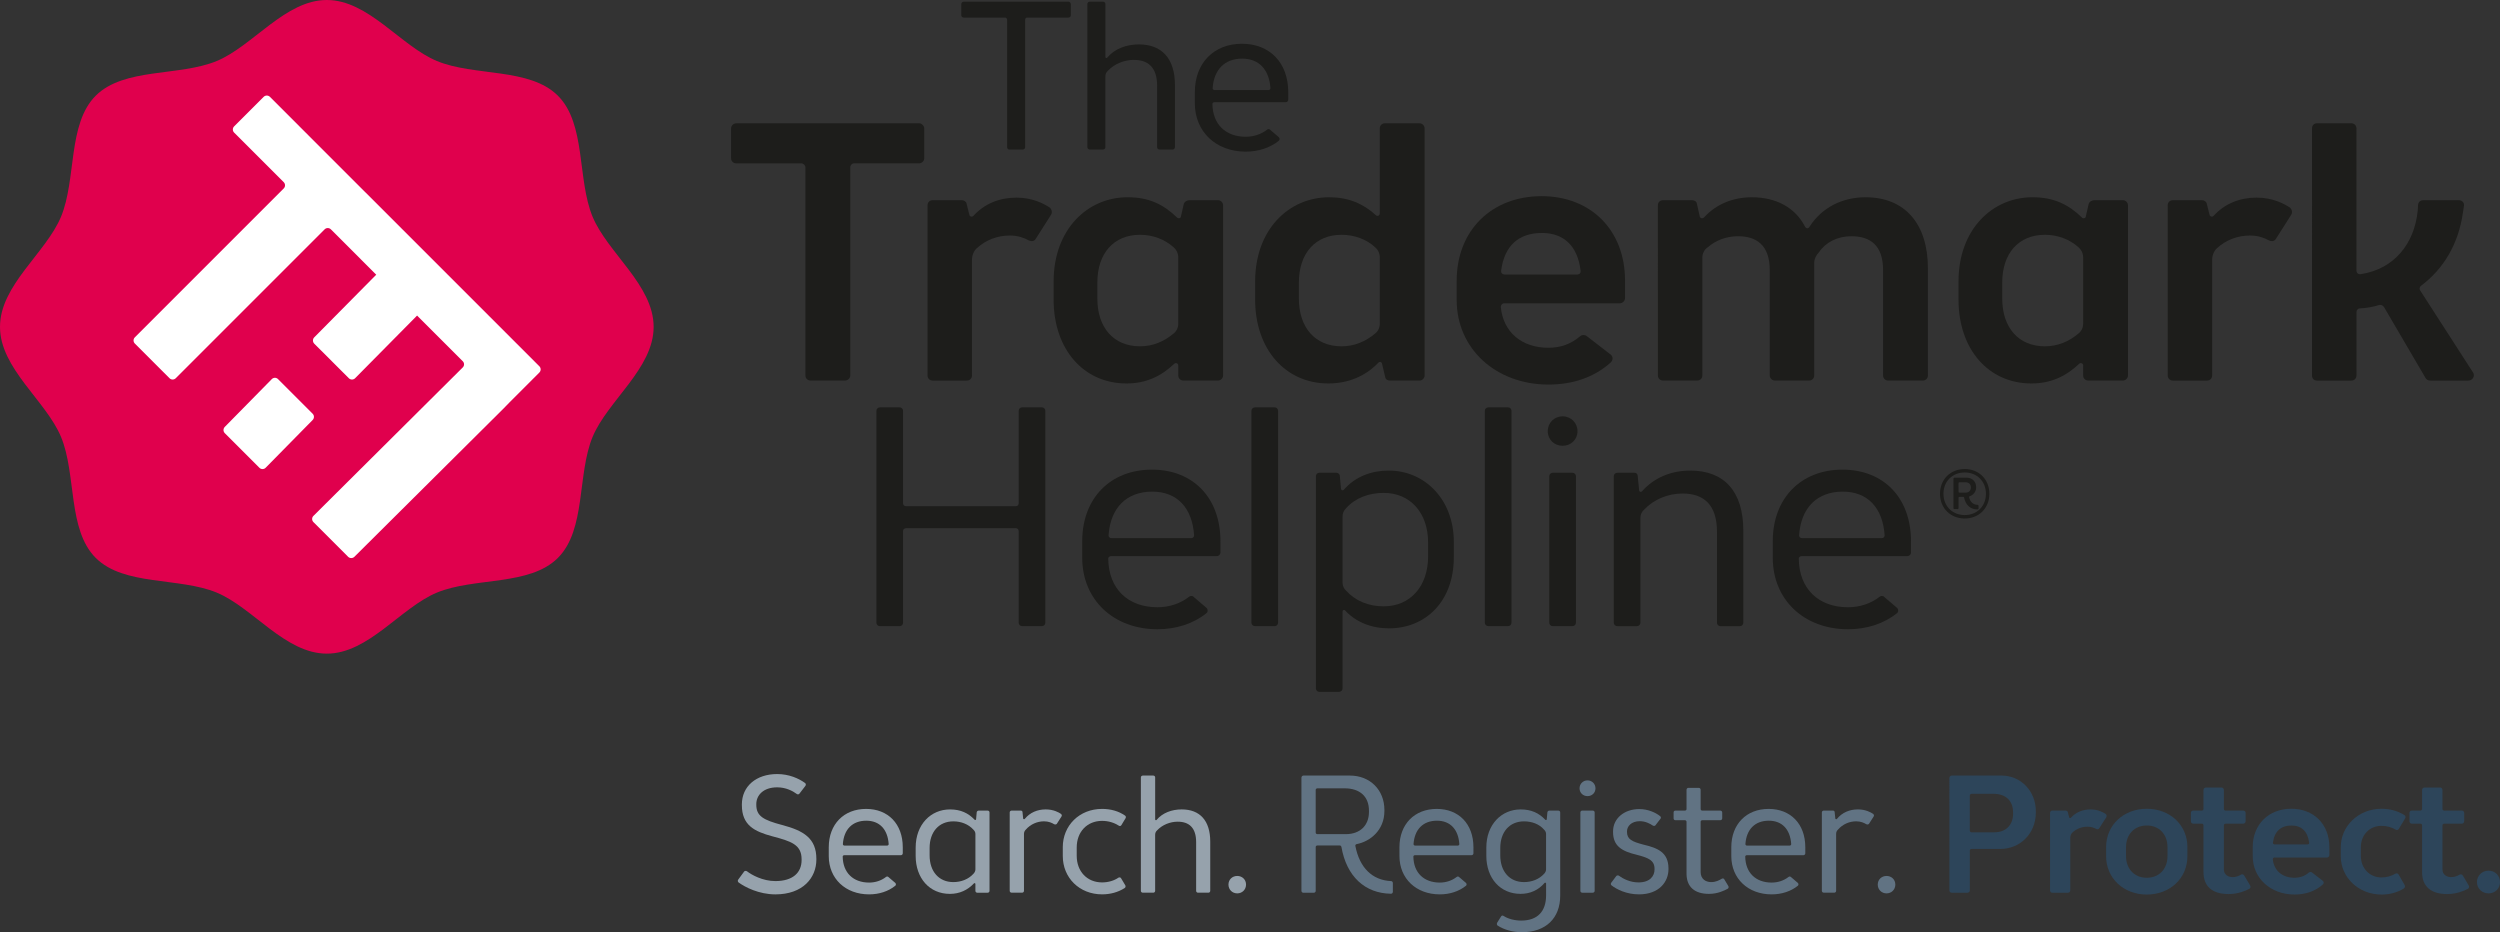 <?xml version="1.0" encoding="utf-8"?>
<!-- Generator: Adobe Illustrator 16.0.0, SVG Export Plug-In . SVG Version: 6.00 Build 0)  -->
<!DOCTYPE svg PUBLIC "-//W3C//DTD SVG 1.1//EN" "http://www.w3.org/Graphics/SVG/1.1/DTD/svg11.dtd">
<svg version="1.1" id="Layer_1" xmlns="http://www.w3.org/2000/svg" xmlns:xlink="http://www.w3.org/1999/xlink" x="0px" y="0px"
	 width="222.077px" height="82.809px" viewBox="0 0 222.077 82.809" enable-background="new 0 0 222.077 82.809"
	 xml:space="preserve">
<rect x="0" y="0" width="222.077" height="82.809" fill="#333333" stroke="none"/>
<g>
	<path fill="#96A2AC" d="M71.517,69.557c0.074,0.059,0.088,0.162,0.029,0.25L71.015,70.5c-0.059,0.074-0.162,0.088-0.236,0.029
		c-0.354-0.266-0.973-0.59-1.739-0.59c-1.253,0-1.857,0.723-1.857,1.489v0.06c0,1.002,0.619,1.355,2.3,1.798
		c1.901,0.501,3.036,1.179,3.036,3.007v0.059c0,1.621-1.194,3.096-3.641,3.096c-1.459,0-2.712-0.648-3.272-1.062
		c-0.073-0.059-0.088-0.177-0.029-0.251l0.531-0.722c0.059-0.06,0.162-0.073,0.25-0.015c0.398,0.31,1.386,0.869,2.521,0.869
		c1.533,0,2.329-0.736,2.329-1.871v-0.06c0-1.312-0.929-1.606-2.609-2.049c-1.577-0.427-2.697-0.973-2.697-2.771v-0.06
		c0-1.606,1.268-2.697,3.14-2.697C70.102,68.761,70.971,69.159,71.517,69.557z"/>
	<path fill="#96A2AC" d="M73.62,75.262c0-2.049,1.341-3.406,3.317-3.406c1.945,0,3.257,1.327,3.257,3.406v0.529
		c0,0.104-0.074,0.178-0.177,0.178h-5.026c-0.074,0-0.133,0.059-0.133,0.117c0.015,1.445,0.943,2.314,2.344,2.314
		c0.56,0,1.091-0.177,1.503-0.501c0.044-0.044,0.162-0.06,0.221,0.015l0.604,0.516c0.074,0.074,0.074,0.191,0,0.251
		c-0.619,0.501-1.444,0.767-2.329,0.767c-2.093,0-3.582-1.4-3.582-3.404V75.262z M74.873,74.981c0,0.074,0.059,0.133,0.133,0.133
		h3.803c0.074,0,0.133-0.059,0.133-0.133c-0.088-1.312-0.811-2.078-1.99-2.078C75.728,72.903,74.961,73.669,74.873,74.981z"/>
	<path fill="#96A2AC" d="M81.339,75.292c0-2.049,1.341-3.391,3.051-3.391c0.943,0,1.622,0.324,2.182,0.914
		c0.044,0.044,0.118,0.029,0.133-0.029l0.059-0.648c0.03-0.089,0.104-0.133,0.177-0.133h0.796c0.088,0,0.162,0.073,0.162,0.162
		v6.972c0,0.089-0.074,0.162-0.162,0.162h-0.929c-0.088,0-0.162-0.073-0.162-0.162v-0.619c0-0.06-0.088-0.103-0.133-0.044
		c-0.56,0.59-1.268,0.928-2.137,0.928c-1.798,0-3.037-1.385-3.037-3.375V75.292z M82.578,75.984c0,1.43,0.826,2.373,2.108,2.373
		c0.693,0,1.341-0.251,1.784-0.737c0.103-0.104,0.177-0.25,0.177-0.383v-3.154c0-0.162-0.074-0.28-0.177-0.383
		c-0.442-0.486-1.091-0.738-1.784-0.738c-1.282,0-2.108,0.943-2.108,2.359V75.984z"/>
	<path fill="#96A2AC" d="M89.87,72.004h0.796c0.088,0,0.147,0.044,0.162,0.117l0.059,0.59c0.015,0.059,0.103,0.088,0.147,0.029
		c0.457-0.561,1.121-0.84,1.857-0.84c0.693,0,1.165,0.266,1.356,0.398c0.074,0.059,0.104,0.162,0.044,0.235l-0.413,0.648
		c-0.059,0.073-0.162,0.073-0.25,0.03c-0.163-0.104-0.472-0.252-0.885-0.252c-0.619,0-1.208,0.266-1.621,0.738
		c-0.104,0.103-0.162,0.221-0.162,0.383v5.056c0,0.089-0.074,0.162-0.162,0.162H89.87c-0.104,0-0.177-0.073-0.177-0.162v-6.972
		C89.693,72.078,89.767,72.004,89.87,72.004z"/>
	<path fill="#96A2AC" d="M94.407,75.262c0-1.932,1.474-3.406,3.494-3.406c0.751,0,1.459,0.192,2.034,0.59
		c0.088,0.06,0.088,0.148,0.059,0.222l-0.383,0.634c-0.044,0.074-0.147,0.104-0.221,0.044c-0.413-0.265-0.929-0.427-1.489-0.427
		c-1.341,0-2.255,0.986-2.255,2.357v0.752c0,1.371,0.914,2.358,2.255,2.358c0.56,0,1.076-0.162,1.459-0.427
		c0.104-0.045,0.192-0.016,0.236,0.073l0.369,0.619c0.044,0.073,0.015,0.191-0.059,0.235c-0.575,0.369-1.268,0.561-2.004,0.561
		c-2.02,0-3.494-1.475-3.494-3.404V75.262z"/>
	<path fill="#96A2AC" d="M101.523,68.894h0.929c0.088,0,0.162,0.073,0.162,0.162v3.729c0,0.073,0.088,0.103,0.132,0.044
		c0.516-0.619,1.341-0.929,2.226-0.929c1.621,0,2.535,1.002,2.535,2.859v4.378c0,0.089-0.074,0.162-0.162,0.162h-0.929
		c-0.088,0-0.162-0.073-0.162-0.162v-4.333c0-1.283-0.634-1.813-1.636-1.813c-0.678,0-1.371,0.28-1.828,0.767
		c-0.118,0.104-0.177,0.235-0.177,0.398v4.981c0,0.089-0.074,0.162-0.162,0.162h-0.929c-0.104,0-0.177-0.073-0.177-0.162V69.056
		C101.346,68.967,101.42,68.894,101.523,68.894z"/>
	<path fill="#96A2AC" d="M109.906,77.811c0.442,0,0.781,0.324,0.781,0.768c0,0.441-0.339,0.781-0.781,0.781s-0.781-0.34-0.781-0.781
		C109.125,78.135,109.464,77.811,109.906,77.811z"/>
	<path fill="#617383" d="M115.784,68.894h4.127c1.783,0,3.066,1.268,3.066,3.051v0.104c0,1.725-1.298,2.712-2.463,2.933
		c-0.088,0.016-0.132,0.089-0.117,0.162c0.369,1.932,1.504,3.052,3.184,3.125c0.089,0.016,0.147,0.074,0.147,0.178v0.766
		c0,0.089-0.059,0.178-0.162,0.178c-2.313-0.029-3.95-1.533-4.407-4.157c-0.015-0.059-0.059-0.132-0.147-0.132h-1.989
		c-0.074,0-0.148,0.059-0.148,0.132v3.906c0,0.089-0.073,0.162-0.162,0.162h-0.943c-0.088,0-0.162-0.073-0.162-0.162V69.071
		C115.606,68.983,115.695,68.894,115.784,68.894z M116.874,73.964c0,0.073,0.074,0.133,0.148,0.133h2.535
		c1.252,0,2.049-0.767,2.049-1.976v-0.104c0-1.268-0.811-1.989-2.167-1.989h-2.417c-0.074,0-0.148,0.06-0.148,0.133V73.964z"/>
	<path fill="#617383" d="M124.313,75.262c0-2.049,1.341-3.406,3.316-3.406c1.945,0,3.258,1.327,3.258,3.406v0.529
		c0,0.104-0.074,0.178-0.178,0.178h-5.025c-0.074,0-0.133,0.059-0.133,0.117c0.014,1.445,0.943,2.314,2.344,2.314
		c0.56,0,1.09-0.177,1.503-0.501c0.044-0.044,0.162-0.06,0.222,0.015l0.604,0.516c0.074,0.074,0.074,0.191,0,0.251
		c-0.619,0.501-1.444,0.767-2.328,0.767c-2.094,0-3.582-1.4-3.582-3.404V75.262z M125.565,74.981c0,0.074,0.06,0.133,0.133,0.133
		h3.803c0.074,0,0.133-0.059,0.133-0.133c-0.088-1.312-0.811-2.078-1.989-2.078C126.421,72.903,125.654,73.669,125.565,74.981z"/>
	<path fill="#617383" d="M132.032,75.292c0-2.049,1.342-3.391,3.052-3.391c0.943,0,1.622,0.324,2.182,0.914
		c0.044,0.059,0.118,0.029,0.133-0.029l0.059-0.648c0.03-0.089,0.104-0.133,0.177-0.133h0.797c0.088,0,0.162,0.073,0.162,0.162
		v7.398c0,1.99-1.268,3.244-3.406,3.244c-0.78,0-1.562-0.207-2.151-0.59c-0.073-0.045-0.089-0.162-0.044-0.251l0.339-0.546
		c0.044-0.103,0.162-0.117,0.235-0.059c0.398,0.266,1.003,0.413,1.562,0.413c1.459,0,2.211-0.825,2.211-2.241v-1.061
		c0-0.059-0.088-0.089-0.133-0.045c-0.545,0.635-1.268,0.973-2.137,0.973c-1.799,0-3.037-1.385-3.037-3.375V75.292z M133.271,75.984
		c0,1.43,0.826,2.373,2.108,2.373c0.692,0,1.341-0.251,1.784-0.737c0.103-0.104,0.176-0.25,0.176-0.383v-3.154
		c0-0.162-0.073-0.28-0.176-0.383c-0.428-0.502-1.092-0.738-1.784-0.738c-1.282,0-2.108,0.943-2.108,2.359V75.984z"/>
	<path fill="#617383" d="M141.021,69.321c0.398,0,0.707,0.311,0.707,0.708s-0.309,0.692-0.707,0.692s-0.708-0.295-0.708-0.692
		S140.622,69.321,141.021,69.321z M140.549,72.004h0.929c0.104,0,0.177,0.073,0.177,0.162v6.972c0,0.089-0.073,0.162-0.177,0.162
		h-0.929c-0.089,0-0.163-0.073-0.163-0.162v-6.972C140.386,72.078,140.46,72.004,140.549,72.004z"/>
	<path fill="#617383" d="M147.46,72.491c0.089,0.059,0.104,0.162,0.045,0.235l-0.443,0.575c-0.043,0.074-0.162,0.088-0.25,0.029
		c-0.236-0.162-0.648-0.383-1.149-0.383c-0.752,0-1.136,0.457-1.136,0.898v0.059c0,0.649,0.443,0.855,1.445,1.121
		c1.238,0.295,2.24,0.663,2.24,2.123v0.059c0,1.135-0.84,2.24-2.623,2.24c-1.105,0-1.976-0.442-2.433-0.796
		c-0.073-0.044-0.089-0.162-0.03-0.235l0.443-0.59c0.059-0.074,0.176-0.089,0.25-0.029c0.339,0.25,0.973,0.589,1.725,0.589
		c1.047,0,1.43-0.589,1.43-1.149v-0.059c0-0.781-0.59-0.988-1.606-1.254c-1.298-0.309-2.079-0.766-2.079-2.02v-0.059
		c0-1.149,1.003-1.975,2.33-1.975C146.399,71.872,147.062,72.18,147.46,72.491z"/>
	<path fill="#617383" d="M149.978,69.985h0.929c0.089,0,0.162,0.073,0.162,0.177v1.71c0,0.073,0.06,0.133,0.147,0.133h1.592
		c0.104,0,0.178,0.073,0.178,0.176v0.517c0,0.089-0.074,0.162-0.178,0.162h-1.592c-0.088,0-0.147,0.073-0.147,0.133v4.466
		c0,0.635,0.457,0.899,0.943,0.899c0.413,0,0.737-0.177,0.929-0.295c0.088-0.059,0.207-0.029,0.236,0.06l0.354,0.589
		c0.044,0.073,0.029,0.192-0.059,0.236c-0.266,0.147-0.87,0.456-1.666,0.456c-1.283,0-1.99-0.633-1.99-1.798v-4.613
		c0-0.06-0.059-0.133-0.147-0.133h-0.84c-0.104,0-0.162-0.073-0.162-0.162v-0.53c0-0.089,0.059-0.162,0.162-0.162h0.84
		c0.089,0,0.147-0.06,0.147-0.133v-1.71C149.815,70.058,149.89,69.985,149.978,69.985z"/>
	<path fill="#617383" d="M153.793,75.262c0-2.049,1.341-3.406,3.316-3.406c1.946,0,3.258,1.327,3.258,3.406v0.529
		c0,0.104-0.073,0.178-0.177,0.178h-5.026c-0.073,0-0.133,0.059-0.133,0.117c0.015,1.445,0.943,2.314,2.344,2.314
		c0.56,0,1.091-0.177,1.503-0.501c0.045-0.044,0.162-0.06,0.222,0.015l0.604,0.516c0.073,0.074,0.073,0.191,0,0.251
		c-0.619,0.501-1.445,0.767-2.329,0.767c-2.093,0-3.582-1.4-3.582-3.404V75.262z M155.046,74.981c0,0.074,0.059,0.133,0.133,0.133
		h3.803c0.074,0,0.133-0.059,0.133-0.133c-0.088-1.312-0.811-2.078-1.99-2.078C155.901,72.903,155.134,73.669,155.046,74.981z"/>
	<path fill="#617383" d="M162.015,72.004h0.795c0.089,0,0.148,0.044,0.162,0.117l0.06,0.59c0.015,0.059,0.103,0.088,0.147,0.029
		c0.457-0.561,1.12-0.84,1.857-0.84c0.692,0,1.164,0.266,1.355,0.398c0.074,0.059,0.104,0.162,0.045,0.235l-0.413,0.648
		c-0.06,0.073-0.162,0.073-0.251,0.03c-0.162-0.104-0.472-0.252-0.885-0.252c-0.619,0-1.208,0.266-1.621,0.738
		c-0.104,0.103-0.162,0.221-0.162,0.383v5.056c0,0.089-0.073,0.162-0.162,0.162h-0.928c-0.104,0-0.178-0.073-0.178-0.162v-6.972
		C161.837,72.078,161.911,72.004,162.015,72.004z"/>
	<path fill="#617383" d="M167.583,77.811c0.442,0,0.781,0.324,0.781,0.768c0,0.441-0.339,0.781-0.781,0.781s-0.781-0.34-0.781-0.781
		C166.802,78.135,167.141,77.811,167.583,77.811z"/>
	<path fill="#2D455A" d="M173.386,68.894h4.408c1.725,0,3.051,1.386,3.051,3.169v0.117c0,1.932-1.475,3.229-3.109,3.229h-2.609
		c-0.074,0-0.147,0.074-0.147,0.147v3.538c0,0.117-0.089,0.206-0.206,0.206h-1.4c-0.118,0-0.207-0.089-0.207-0.206V69.1
		C173.165,68.997,173.269,68.894,173.386,68.894z M174.979,70.677v3.096c0,0.089,0.073,0.162,0.147,0.162h2.033
		c1.018,0,1.666-0.648,1.666-1.651V72.18c0-1.046-0.648-1.665-1.739-1.665h-1.96C175.052,70.515,174.979,70.588,174.979,70.677z"/>
	<path fill="#2D455A" d="M182.313,72.004h1.18c0.088,0,0.177,0.059,0.191,0.133l0.118,0.471c0.015,0.06,0.103,0.089,0.162,0.029
		c0.442-0.486,1.046-0.736,1.739-0.736c0.678,0,1.135,0.266,1.342,0.398c0.088,0.073,0.117,0.191,0.059,0.295l-0.619,0.973
		c-0.059,0.103-0.177,0.117-0.295,0.059c-0.162-0.088-0.412-0.191-0.752-0.191c-0.501,0-0.973,0.177-1.341,0.516
		c-0.118,0.104-0.192,0.295-0.192,0.457v4.688c0,0.117-0.088,0.206-0.205,0.206h-1.387c-0.117,0-0.206-0.089-0.206-0.206V72.21
		C182.107,72.092,182.196,72.004,182.313,72.004z"/>
	<path fill="#2D455A" d="M187.087,75.247c0-1.96,1.562-3.404,3.611-3.404c2.064,0,3.611,1.444,3.611,3.404v0.811
		c0,1.961-1.547,3.405-3.611,3.405c-2.049,0-3.611-1.444-3.611-3.405V75.247z M188.856,76.043c0,1.148,0.751,1.93,1.842,1.93
		c1.105,0,1.843-0.781,1.843-1.93v-0.781c0-1.15-0.737-1.932-1.843-1.932c-1.091,0-1.842,0.781-1.842,1.932V76.043z"/>
	<path fill="#2D455A" d="M195.956,69.956h1.387c0.117,0,0.206,0.103,0.206,0.221v1.68c0,0.089,0.059,0.148,0.162,0.148h1.562
		c0.118,0,0.206,0.088,0.206,0.206v0.737c0,0.117-0.088,0.221-0.206,0.221h-1.562c-0.104,0-0.162,0.059-0.162,0.147v3.921
		c0,0.472,0.397,0.678,0.767,0.678c0.324,0,0.561-0.104,0.752-0.221c0.103-0.059,0.25-0.016,0.295,0.088l0.516,0.87
		c0.073,0.118,0.029,0.265-0.089,0.31c-0.31,0.162-0.973,0.457-1.813,0.457c-1.459,0-2.24-0.678-2.24-1.961v-4.142
		c0-0.089-0.059-0.147-0.146-0.147h-0.768c-0.117,0-0.206-0.104-0.206-0.221V72.21c0-0.118,0.089-0.206,0.206-0.206h0.768
		c0.088,0,0.146-0.06,0.146-0.148v-1.68C195.735,70.058,195.839,69.956,195.956,69.956z"/>
	<path fill="#2D455A" d="M200.11,75.262c0-2.035,1.414-3.42,3.434-3.42c1.976,0,3.376,1.355,3.376,3.42v0.691
		c0,0.119-0.089,0.222-0.222,0.222h-4.672c-0.074,0-0.133,0.073-0.133,0.147c0.104,1.031,0.855,1.65,1.932,1.65
		c0.486,0,0.898-0.146,1.268-0.457c0.073-0.073,0.205-0.073,0.279-0.014l0.973,0.752c0.104,0.088,0.089,0.235-0.015,0.324
		c-0.663,0.589-1.519,0.884-2.505,0.884c-2.123,0-3.715-1.444-3.715-3.419V75.262z M201.908,74.848
		c-0.015,0.104,0.06,0.162,0.147,0.162h2.918c0.119,0,0.162-0.073,0.148-0.162c-0.118-0.973-0.664-1.518-1.562-1.518
		C202.616,73.331,202.041,73.846,201.908,74.848z"/>
	<path fill="#2D455A" d="M207.933,75.247c0-1.857,1.562-3.404,3.626-3.404c0.737,0,1.431,0.191,2.02,0.56
		c0.118,0.073,0.133,0.192,0.073,0.295l-0.56,0.929c-0.06,0.104-0.177,0.133-0.28,0.074c-0.339-0.207-0.781-0.34-1.253-0.34
		c-1.105,0-1.843,0.84-1.843,1.902v0.766c0,1.062,0.737,1.916,1.843,1.916c0.457,0,0.885-0.133,1.238-0.339
		c0.118-0.059,0.235,0,0.28,0.089l0.531,0.928c0.059,0.104,0.029,0.252-0.09,0.311c-0.589,0.354-1.237,0.53-1.96,0.53
		c-2.063,0-3.626-1.532-3.626-3.405V75.247z"/>
	<path fill="#2D455A" d="M215.373,69.956h1.386c0.118,0,0.207,0.103,0.207,0.221v1.68c0,0.089,0.059,0.148,0.162,0.148h1.562
		c0.117,0,0.205,0.088,0.205,0.206v0.737c0,0.117-0.088,0.221-0.205,0.221h-1.562c-0.104,0-0.162,0.059-0.162,0.147v3.921
		c0,0.472,0.397,0.678,0.766,0.678c0.324,0,0.561-0.104,0.752-0.221c0.104-0.059,0.25-0.016,0.295,0.088l0.516,0.87
		c0.074,0.118,0.029,0.265-0.088,0.31c-0.311,0.162-0.973,0.457-1.813,0.457c-1.459,0-2.24-0.678-2.24-1.961v-4.142
		c0-0.089-0.06-0.147-0.147-0.147h-0.767c-0.118,0-0.206-0.104-0.206-0.221V72.21c0-0.118,0.088-0.206,0.206-0.206h0.767
		c0.088,0,0.147-0.06,0.147-0.148v-1.68C215.152,70.058,215.255,69.956,215.373,69.956z"/>
	<path fill="#2D455A" d="M221.06,77.34c0.575,0,1.018,0.441,1.018,1.017s-0.442,1.003-1.018,1.003c-0.574,0-1.031-0.428-1.031-1.003
		S220.485,77.34,221.06,77.34z"/>
</g>
<g>
	<path fill="#1D1D1B" d="M176.718,43.862c0,1.289-0.94,2.198-2.188,2.198c-1.258,0-2.199-0.909-2.199-2.198s0.941-2.198,2.199-2.198
		C175.777,41.664,176.718,42.573,176.718,43.862z M172.639,43.862c0,1.114,0.808,1.891,1.892,1.891c1.074,0,1.881-0.776,1.881-1.891
		c0-1.115-0.807-1.893-1.881-1.893C173.446,41.969,172.639,42.747,172.639,43.862z M173.63,42.43h1.064
		c0.49,0,0.849,0.337,0.849,0.848v0.021c0,0.408-0.276,0.674-0.573,0.787c-0.051,0.01-0.071,0.062-0.051,0.102
		c0.102,0.399,0.357,0.645,0.736,0.654c0.061,0,0.102,0.042,0.102,0.103v0.206c0,0.06-0.051,0.102-0.102,0.102
		c-0.613,0-1.043-0.389-1.176-1.023c-0.011-0.061-0.031-0.091-0.092-0.091h-0.328c-0.051,0-0.081,0.03-0.081,0.091v0.9
		c0,0.062-0.042,0.092-0.103,0.092h-0.246c-0.07,0-0.102-0.03-0.102-0.092v-2.607C173.528,42.471,173.569,42.43,173.63,42.43z
		 M173.979,43.677c0,0.052,0.03,0.082,0.081,0.082h0.543c0.275,0,0.47-0.163,0.47-0.45v-0.021c0-0.286-0.194-0.45-0.501-0.45h-0.512
		c-0.051,0-0.081,0.031-0.081,0.082V43.677z"/>
</g>
<path fill="#E0004D" d="M52.64,19.251c-1.38-3.335-0.568-8.236-3.082-10.75c-2.513-2.51-7.415-1.699-10.748-3.081
	C35.592,4.085,32.731,0,29.032,0c-3.701,0-6.563,4.085-9.78,5.42C15.917,6.802,11.02,5.992,8.503,8.501
	c-2.514,2.514-1.699,7.415-3.082,10.75C4.085,22.471,0,25.333,0,29.034c0,3.7,4.085,6.561,5.421,9.777
	c1.383,3.334,0.568,8.233,3.082,10.748c2.517,2.513,7.412,1.701,10.749,3.082c3.217,1.336,6.08,5.422,9.78,5.422
	c3.699,0,6.561-4.086,9.779-5.422c3.333-1.381,8.235-0.569,10.748-3.082c2.513-2.515,1.702-7.414,3.082-10.748
	c1.338-3.217,5.422-6.077,5.422-9.777C58.062,25.333,53.978,22.471,52.64,19.251z"/>
<g>
	<path fill="#1D1D1B" d="M85.614,0.147h9.303c0.111,0,0.205,0.111,0.205,0.224v0.986c0,0.112-0.093,0.205-0.205,0.205h-3.684
		c-0.093,0-0.167,0.093-0.167,0.187v11.331c0,0.112-0.093,0.205-0.223,0.205H89.67c-0.13,0-0.205-0.093-0.205-0.205V1.748
		c0-0.093-0.093-0.187-0.187-0.187h-3.665c-0.13,0-0.223-0.093-0.223-0.205V0.371C85.391,0.258,85.484,0.147,85.614,0.147z"/>
	<path fill="#1D1D1B" d="M96.815,0.147h1.172c0.112,0,0.205,0.093,0.205,0.205v4.708c0,0.093,0.112,0.13,0.168,0.056
		c0.651-0.781,1.693-1.172,2.81-1.172c2.046,0,3.2,1.265,3.2,3.609v5.526c0,0.112-0.093,0.205-0.205,0.205h-1.172
		c-0.111,0-0.205-0.093-0.205-0.205v-5.47c0-1.619-0.8-2.289-2.065-2.289c-0.856,0-1.731,0.354-2.307,0.967
		c-0.149,0.131-0.224,0.298-0.224,0.502v6.289c0,0.112-0.093,0.205-0.205,0.205h-1.172c-0.13,0-0.223-0.093-0.223-0.205V0.352
		C96.593,0.24,96.686,0.147,96.815,0.147z"/>
	<path fill="#1D1D1B" d="M106.138,8.185c0-2.586,1.693-4.298,4.187-4.298c2.456,0,4.112,1.674,4.112,4.298v0.67
		c0,0.13-0.094,0.224-0.224,0.224h-6.345c-0.093,0-0.167,0.074-0.167,0.149c0.019,1.823,1.191,2.921,2.958,2.921
		c0.708,0,1.377-0.223,1.898-0.633c0.058-0.056,0.205-0.074,0.28,0.019l0.762,0.651c0.094,0.093,0.094,0.242,0,0.316
		c-0.781,0.633-1.822,0.968-2.94,0.968c-2.641,0-4.521-1.768-4.521-4.298V8.185z M107.72,7.832c0,0.093,0.074,0.167,0.167,0.167h4.8
		c0.093,0,0.167-0.074,0.167-0.167c-0.111-1.656-1.023-2.624-2.511-2.624C108.799,5.208,107.831,6.176,107.72,7.832z"/>
</g>
<g>
	<path fill="#1D1D1B" d="M65.429,10.951h16.219c0.227,0,0.453,0.227,0.453,0.453v2.654c0,0.259-0.227,0.453-0.453,0.453h-5.795
		c-0.162,0-0.323,0.162-0.323,0.356v18.485c0,0.259-0.227,0.453-0.486,0.453H72c-0.259,0-0.453-0.194-0.453-0.453V14.868
		c0-0.194-0.194-0.356-0.356-0.356h-5.763c-0.292,0-0.485-0.194-0.485-0.453v-2.654C64.943,11.177,65.137,10.951,65.429,10.951z"/>
	<path fill="#1D1D1B" d="M82.846,17.781h2.59c0.194,0,0.389,0.129,0.421,0.291l0.259,1.036c0.032,0.129,0.226,0.194,0.355,0.065
		c0.972-1.068,2.299-1.619,3.82-1.619c1.489,0,2.493,0.583,2.946,0.875c0.194,0.162,0.259,0.421,0.129,0.647l-1.359,2.136
		c-0.129,0.227-0.389,0.259-0.647,0.13c-0.356-0.194-0.907-0.421-1.651-0.421c-1.101,0-2.136,0.389-2.946,1.134
		c-0.259,0.226-0.421,0.647-0.421,1.003v10.295c0,0.259-0.194,0.453-0.453,0.453h-3.043c-0.259,0-0.453-0.194-0.453-0.453V18.234
		C82.393,17.976,82.587,17.781,82.846,17.781z"/>
	<path fill="#1D1D1B" d="M93.594,25c0-4.629,3.011-7.478,6.572-7.478c1.91,0,3.205,0.647,4.403,1.813
		c0.097,0.097,0.292,0.064,0.324-0.065l0.259-1.133c0.064-0.227,0.291-0.356,0.518-0.356h2.525c0.227,0,0.453,0.194,0.453,0.453
		v15.118c0,0.259-0.227,0.453-0.453,0.453h-3.076c-0.259,0-0.453-0.194-0.453-0.453v-0.906c0-0.162-0.227-0.259-0.356-0.13
		c-1.166,1.101-2.493,1.748-4.241,1.748c-3.82,0-6.475-3.043-6.475-7.445V25z M97.479,26.522c0,2.59,1.456,4.241,3.787,4.241
		c1.133,0,2.137-0.421,2.979-1.133c0.259-0.194,0.421-0.518,0.421-0.874v-5.892c0-0.356-0.162-0.68-0.421-0.906
		c-0.809-0.712-1.845-1.101-2.979-1.101c-2.331,0-3.787,1.651-3.787,4.241V26.522z"/>
	<path fill="#1D1D1B" d="M111.495,25c0-4.629,3.012-7.478,6.572-7.478c1.685,0,3.011,0.55,4.145,1.586
		c0.129,0.129,0.355,0.065,0.355-0.162v-7.542c0-0.259,0.194-0.453,0.453-0.453h3.076c0.227,0,0.453,0.194,0.453,0.453v21.949
		c0,0.259-0.227,0.453-0.453,0.453h-2.623c-0.193,0-0.388-0.097-0.42-0.292l-0.292-1.23c-0.032-0.129-0.194-0.194-0.323-0.065
		c-1.133,1.198-2.687,1.845-4.436,1.845c-3.82,0-6.508-3.043-6.508-7.445V25z M115.381,26.522c0,2.59,1.457,4.241,3.788,4.241
		c1.133,0,2.137-0.421,2.978-1.133c0.259-0.194,0.421-0.518,0.421-0.874v-5.892c0-0.356-0.162-0.68-0.421-0.906
		c-0.776-0.712-1.845-1.101-2.978-1.101c-2.331,0-3.788,1.651-3.788,4.241V26.522z"/>
	<path fill="#1D1D1B" d="M129.398,24.936c0-4.468,3.107-7.511,7.542-7.511c4.339,0,7.414,2.979,7.414,7.511v1.521
		c0,0.259-0.194,0.486-0.485,0.486h-10.263c-0.161,0-0.291,0.162-0.291,0.324c0.227,2.266,1.877,3.625,4.241,3.625
		c1.068,0,1.974-0.324,2.784-1.004c0.162-0.161,0.453-0.161,0.615-0.032l2.137,1.651c0.227,0.194,0.193,0.518-0.033,0.712
		c-1.457,1.295-3.334,1.942-5.503,1.942c-4.662,0-8.158-3.172-8.158-7.51V24.936z M133.349,24.029
		c-0.033,0.226,0.129,0.356,0.322,0.356h6.41c0.26,0,0.356-0.162,0.324-0.356c-0.259-2.137-1.457-3.334-3.432-3.334
		C134.901,20.695,133.64,21.828,133.349,24.029z"/>
	<path fill="#1D1D1B" d="M147.722,17.781h2.59c0.162,0,0.389,0.097,0.42,0.291l0.26,1.166c0.032,0.13,0.227,0.227,0.388,0.065
		c1.068-1.166,2.558-1.78,4.241-1.78c2.137,0,3.852,0.906,4.727,2.622c0.097,0.162,0.291,0.194,0.389,0
		c1.101-1.715,2.914-2.622,4.984-2.622c3.498,0,5.537,2.363,5.537,6.312v9.518c0,0.259-0.195,0.453-0.454,0.453h-3.075
		c-0.259,0-0.453-0.194-0.453-0.453v-9.356c0-2.233-1.165-3.011-2.816-3.011c-1.23,0-2.266,0.518-2.881,1.425
		c-0.227,0.226-0.421,0.583-0.421,0.938v10.003c0,0.259-0.194,0.453-0.454,0.453h-3.043c-0.227,0-0.453-0.194-0.453-0.453v-9.356
		c0-2.266-1.229-3.011-2.816-3.011c-1.035,0-1.975,0.356-2.719,1.003c-0.292,0.195-0.453,0.551-0.453,0.906v10.457
		c0,0.259-0.194,0.453-0.453,0.453h-3.043c-0.259,0-0.454-0.194-0.454-0.453V18.234C147.268,17.976,147.463,17.781,147.722,17.781z"
		/>
	<path fill="#1D1D1B" d="M173.976,25c0-4.629,3.011-7.478,6.572-7.478c1.91,0,3.205,0.647,4.403,1.813
		c0.097,0.097,0.29,0.064,0.323-0.065l0.259-1.133c0.065-0.227,0.291-0.356,0.519-0.356h2.525c0.227,0,0.453,0.194,0.453,0.453
		v15.118c0,0.259-0.227,0.453-0.453,0.453h-3.076c-0.26,0-0.453-0.194-0.453-0.453v-0.906c0-0.162-0.227-0.259-0.355-0.13
		c-1.166,1.101-2.494,1.748-4.242,1.748c-3.819,0-6.475-3.043-6.475-7.445V25z M177.86,26.522c0,2.59,1.457,4.241,3.788,4.241
		c1.134,0,2.137-0.421,2.979-1.133c0.259-0.194,0.421-0.518,0.421-0.874v-5.892c0-0.356-0.162-0.68-0.421-0.906
		c-0.81-0.712-1.845-1.101-2.979-1.101c-2.331,0-3.788,1.651-3.788,4.241V26.522z"/>
	<path fill="#1D1D1B" d="M193.012,17.781h2.59c0.194,0,0.388,0.129,0.421,0.291l0.259,1.036c0.032,0.129,0.227,0.194,0.356,0.065
		c0.971-1.068,2.299-1.619,3.82-1.619c1.488,0,2.492,0.583,2.945,0.875c0.193,0.162,0.258,0.421,0.129,0.647l-1.359,2.136
		c-0.129,0.227-0.389,0.259-0.646,0.13c-0.357-0.194-0.908-0.421-1.652-0.421c-1.101,0-2.137,0.389-2.945,1.134
		c-0.26,0.226-0.421,0.647-0.421,1.003v10.295c0,0.259-0.194,0.453-0.453,0.453h-3.043c-0.259,0-0.454-0.194-0.454-0.453V18.234
		C192.558,17.976,192.753,17.781,193.012,17.781z"/>
	<path fill="#1D1D1B" d="M205.831,10.951h3.043c0.259,0,0.453,0.194,0.453,0.453v12.625c0,0.226,0.162,0.356,0.389,0.324
		c2.946-0.453,4.759-2.688,5.051-5.633l0.031-0.519c0.033-0.324,0.291-0.42,0.454-0.42h3.172c0.259,0,0.486,0.194,0.454,0.486
		l-0.098,0.647c-0.389,2.72-1.684,4.953-3.724,6.475c-0.129,0.097-0.161,0.292-0.063,0.421l4.693,7.283
		c0.195,0.292-0.032,0.713-0.421,0.713h-3.399c-0.162,0-0.355-0.097-0.42-0.259l-3.658-6.248c-0.098-0.161-0.26-0.259-0.486-0.194
		c-0.518,0.162-1.068,0.259-1.684,0.292c-0.162,0-0.291,0.162-0.291,0.324v5.633c0,0.259-0.194,0.453-0.453,0.453h-3.043
		c-0.291,0-0.453-0.194-0.453-0.453V11.404C205.378,11.145,205.54,10.951,205.831,10.951z"/>
</g>
<g>
	<path fill="#1D1D1B" d="M78.183,36.184h1.734c0.165,0,0.303,0.138,0.303,0.303v8.232c0,0.137,0.11,0.248,0.275,0.248h9.747
		c0.137,0,0.248-0.111,0.248-0.248v-8.232c0-0.165,0.138-0.303,0.303-0.303h1.762c0.165,0,0.303,0.138,0.303,0.303v18.832
		c0,0.166-0.138,0.303-0.303,0.303h-1.762c-0.166,0-0.303-0.137-0.303-0.303v-8.149c0-0.138-0.11-0.248-0.248-0.248h-9.747
		c-0.166,0-0.275,0.11-0.275,0.248v8.149c0,0.166-0.138,0.303-0.303,0.303h-1.762c-0.165,0-0.303-0.137-0.303-0.303V36.487
		C77.852,36.322,77.99,36.184,78.183,36.184z"/>
	<path fill="#1D1D1B" d="M96.134,48.079c0-3.828,2.505-6.361,6.195-6.361c3.634,0,6.084,2.479,6.084,6.361v0.99
		c0,0.192-0.138,0.331-0.331,0.331h-9.388c-0.138,0-0.248,0.11-0.248,0.22c0.028,2.698,1.762,4.323,4.378,4.323
		c1.046,0,2.037-0.331,2.808-0.937c0.083-0.082,0.303-0.11,0.413,0.027l1.129,0.964c0.138,0.138,0.138,0.358,0,0.468
		c-1.156,0.936-2.698,1.432-4.35,1.432c-3.91,0-6.69-2.615-6.69-6.359V48.079z M98.474,47.555c0,0.138,0.11,0.248,0.248,0.248h7.104
		c0.137,0,0.248-0.11,0.248-0.248c-0.166-2.45-1.515-3.883-3.717-3.883C100.071,43.672,98.639,45.105,98.474,47.555z"/>
	<path fill="#1D1D1B" d="M111.496,36.184h1.734c0.165,0,0.304,0.138,0.304,0.303v18.832c0,0.166-0.139,0.303-0.304,0.303h-1.734
		c-0.193,0-0.33-0.137-0.33-0.303V36.487C111.166,36.322,111.303,36.184,111.496,36.184z"/>
	<path fill="#1D1D1B" d="M117.195,41.994h1.515c0.138,0,0.248,0.083,0.303,0.22l0.11,1.211c0.027,0.139,0.165,0.166,0.247,0.084
		c1.02-1.185,2.479-1.708,3.992-1.708c3.194,0,5.782,2.561,5.782,6.333v1.377c0,3.937-2.532,6.305-5.755,6.305
		c-1.568,0-2.945-0.551-3.909-1.598c-0.083-0.082-0.22-0.027-0.22,0.111v6.827c0,0.165-0.138,0.304-0.33,0.304h-1.735
		c-0.165,0-0.303-0.139-0.303-0.304v-18.86C116.893,42.131,117.03,41.994,117.195,41.994z M119.563,45.16
		c-0.193,0.192-0.303,0.44-0.303,0.716v5.892c0,0.248,0.109,0.522,0.303,0.688c0.854,0.937,2.01,1.404,3.359,1.404
		c2.34,0,3.937-1.762,3.937-4.433v-1.239c0-2.643-1.597-4.404-3.937-4.404C121.573,43.784,120.361,44.25,119.563,45.16z"/>
	<path fill="#1D1D1B" d="M132.228,36.184h1.735c0.165,0,0.303,0.138,0.303,0.303v18.832c0,0.166-0.138,0.303-0.303,0.303h-1.735
		c-0.192,0-0.33-0.137-0.33-0.303V36.487C131.897,36.322,132.035,36.184,132.228,36.184z"/>
	<path fill="#1D1D1B" d="M138.808,36.983c0.744,0,1.322,0.578,1.322,1.321c0,0.744-0.578,1.294-1.322,1.294
		c-0.742,0-1.32-0.55-1.32-1.294C137.487,37.561,138.065,36.983,138.808,36.983z M137.928,41.994h1.734
		c0.192,0,0.33,0.138,0.33,0.302v13.023c0,0.166-0.138,0.303-0.33,0.303h-1.734c-0.165,0-0.304-0.137-0.304-0.303V42.295
		C137.624,42.131,137.763,41.994,137.928,41.994z"/>
	<path fill="#1D1D1B" d="M143.682,41.994h1.487c0.164,0,0.275,0.083,0.303,0.22l0.138,1.377c0.027,0.11,0.165,0.139,0.247,0.055
		c1.074-1.211,2.588-1.845,4.295-1.845c3.029,0,4.709,1.872,4.709,5.341v8.178c0,0.166-0.139,0.303-0.303,0.303h-1.734
		c-0.166,0-0.304-0.137-0.304-0.303v-8.094c0-2.396-1.185-3.387-3.056-3.387c-1.295,0-2.561,0.522-3.414,1.432
		c-0.221,0.193-0.331,0.439-0.331,0.742v9.307c0,0.166-0.138,0.303-0.302,0.303h-1.735c-0.192,0-0.33-0.137-0.33-0.303V42.295
		C143.352,42.131,143.489,41.994,143.682,41.994z"/>
	<path fill="#1D1D1B" d="M157.476,48.079c0-3.828,2.504-6.361,6.194-6.361c3.634,0,6.085,2.479,6.085,6.361v0.99
		c0,0.192-0.139,0.331-0.33,0.331h-9.389c-0.139,0-0.248,0.11-0.248,0.22c0.027,2.698,1.762,4.323,4.377,4.323
		c1.047,0,2.038-0.331,2.809-0.937c0.082-0.082,0.303-0.11,0.413,0.027l1.129,0.964c0.138,0.138,0.138,0.358,0,0.468
		c-1.156,0.936-2.698,1.432-4.351,1.432c-3.909,0-6.689-2.615-6.689-6.359V48.079z M159.815,47.555c0,0.138,0.109,0.248,0.248,0.248
		h7.104c0.137,0,0.247-0.11,0.247-0.248c-0.165-2.45-1.515-3.883-3.717-3.883C161.413,43.672,159.979,45.105,159.815,47.555z"/>
</g>
<path fill="#FFFFFF" d="M23.046,41.556l-3.079-3.079c-0.151-0.152-0.151-0.399-0.001-0.553l4.18-4.249
	c0.151-0.152,0.398-0.155,0.549-0.001l3.078,3.078c0.152,0.153,0.153,0.397,0.003,0.553l-4.18,4.248
	C23.445,41.706,23.197,41.706,23.046,41.556z"/>
<path fill="#FFFFFF" d="M47.913,33.09l-2.626,2.627c-0.151,0.148-0.276,0.279-0.272,0.279c0.001,0.002-0.119,0.128-0.271,0.279
	L31.478,49.463c-0.155,0.148-0.399,0.148-0.553-0.002l-3.084-3.084c-0.152-0.152-0.151-0.401,0.001-0.549l13.267-13.191
	c0.151-0.149,0.151-0.398,0-0.547l-4.004-4.003l-0.053-0.057l-5.51,5.571c-0.151,0.151-0.399,0.151-0.551,0l-3.078-3.076
	c-0.15-0.153-0.15-0.402-0.003-0.553l5.511-5.57l-4.029-4.03c-0.153-0.151-0.4-0.151-0.553,0L15.61,33.601
	c-0.15,0.151-0.397,0.151-0.548,0l-3.085-3.084c-0.151-0.152-0.151-0.4,0-0.549l13.229-13.23c0.151-0.153,0.151-0.399,0-0.553
	l-4.408-4.406c-0.152-0.151-0.152-0.399,0-0.552l2.627-2.626c0.152-0.15,0.399-0.15,0.55,0l8.472,8.474
	c0.007,0,0.007,0.004,0.007,0.004l12.487,12.486l2.972,2.973C48.065,32.689,48.065,32.937,47.913,33.09z"/>
</svg>
